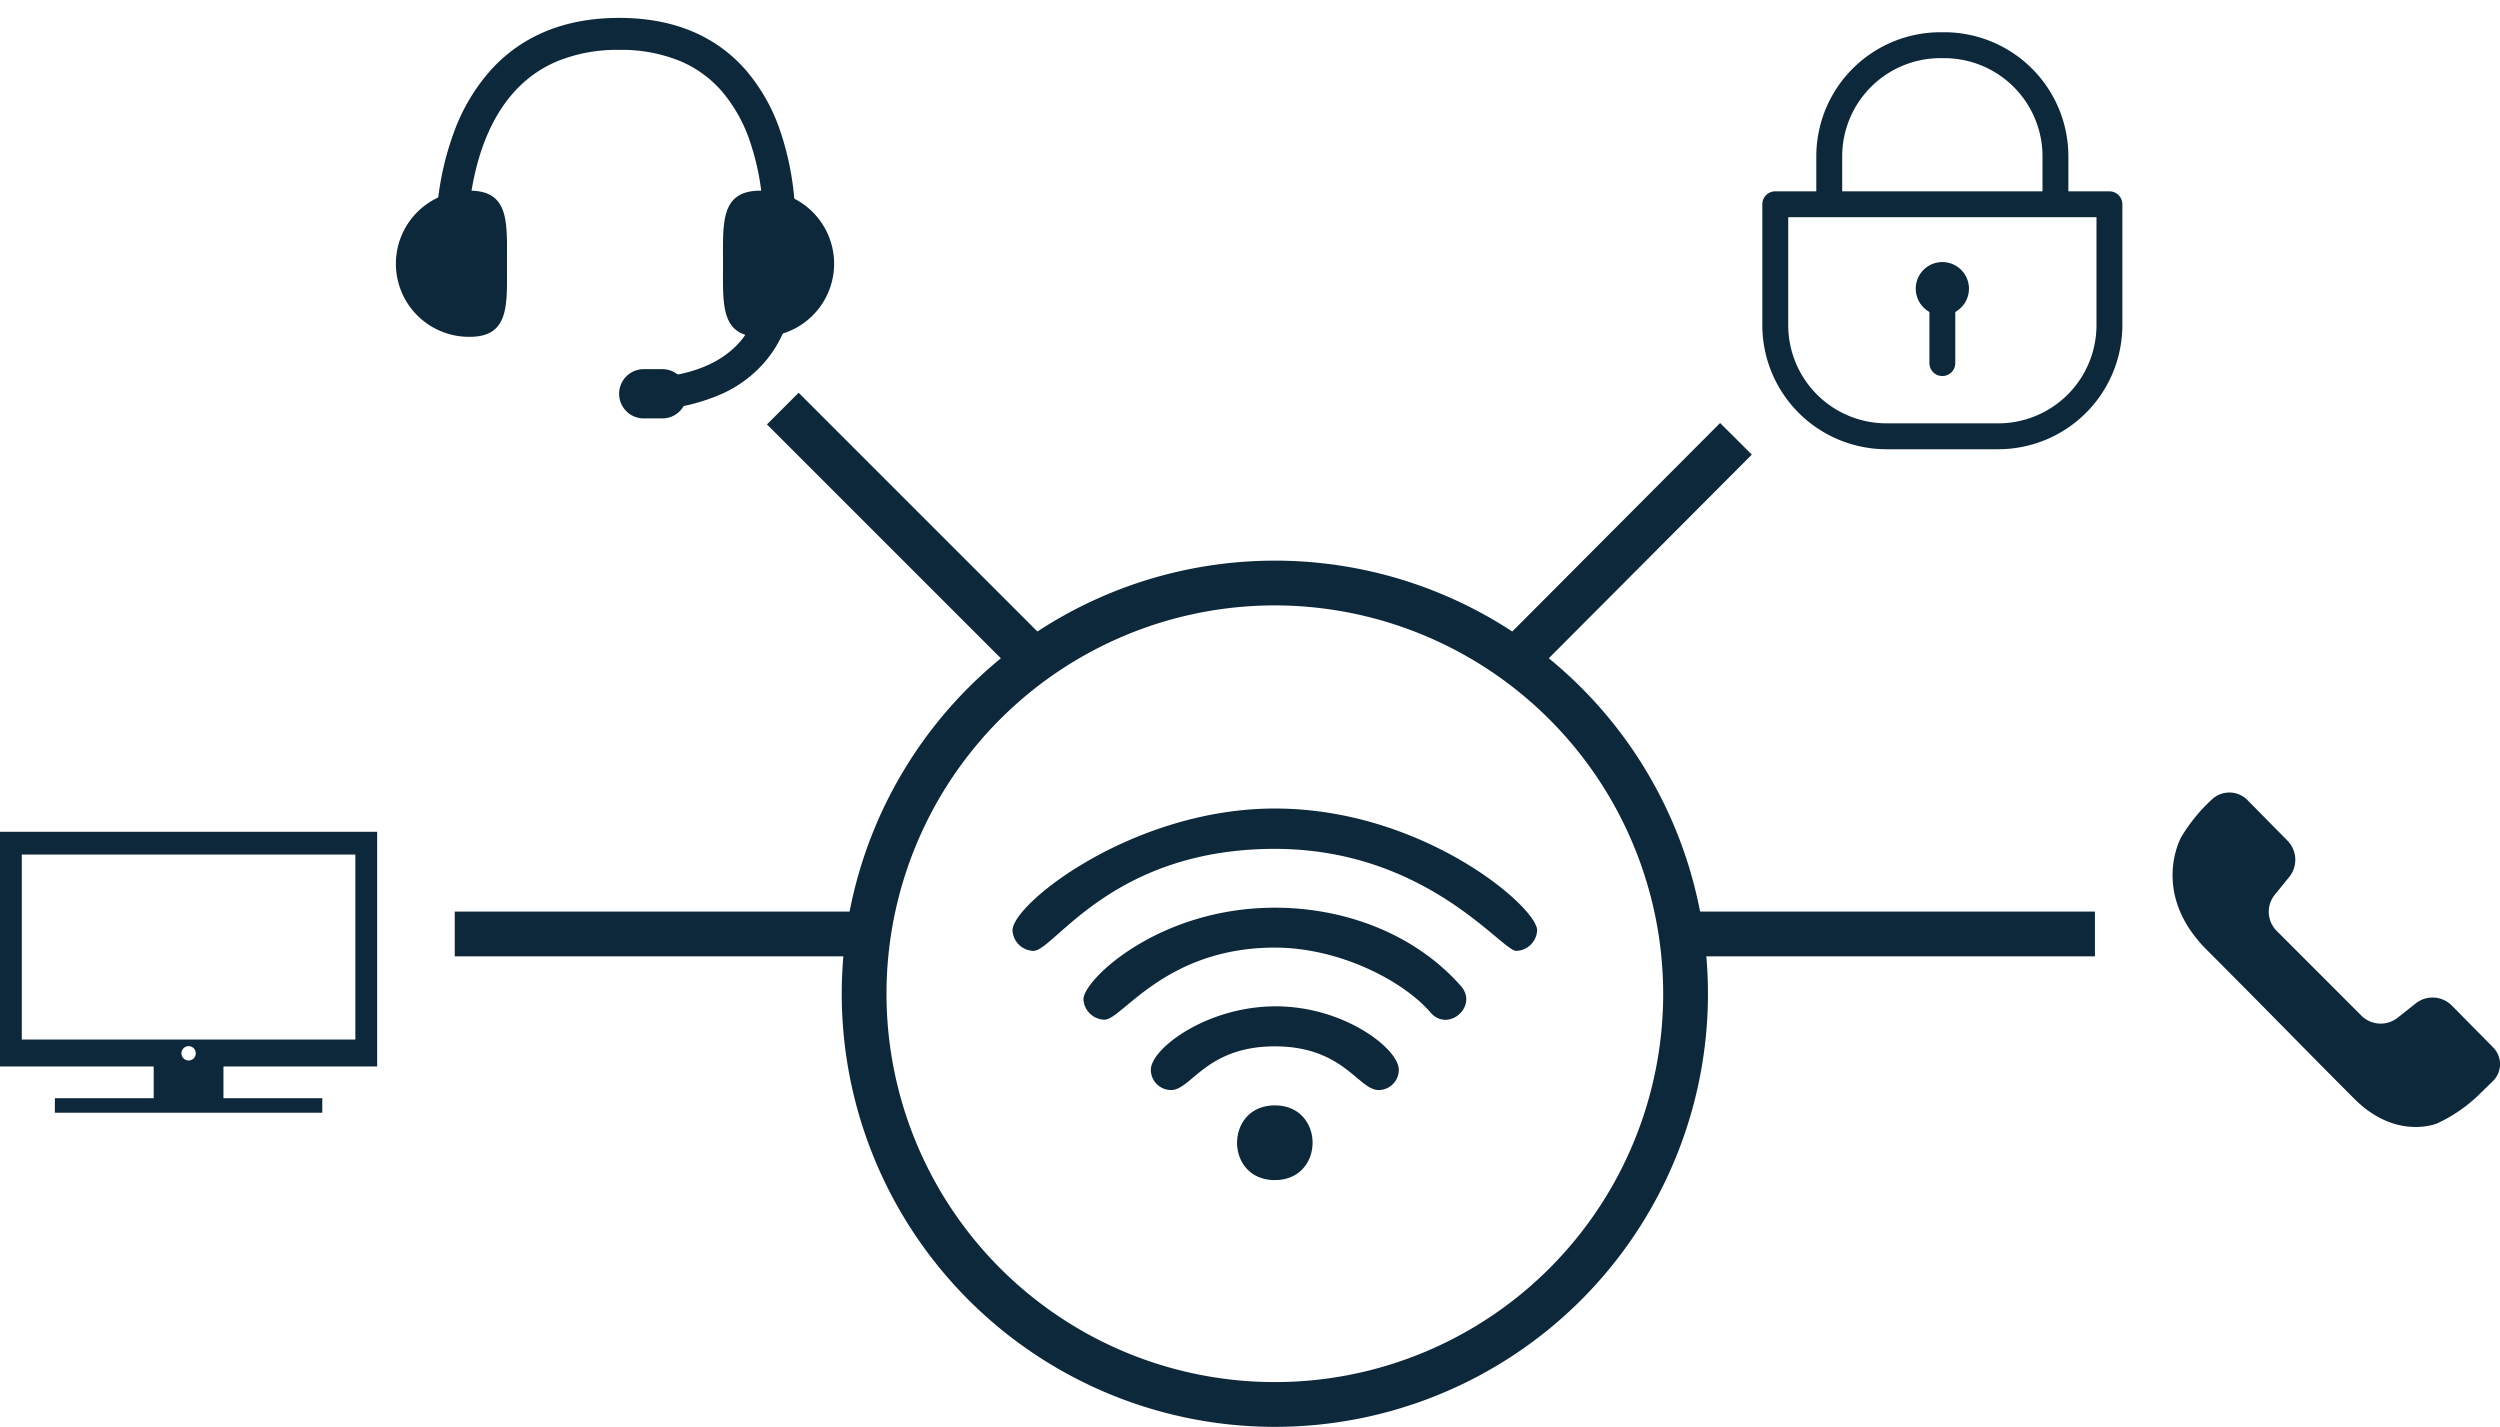 <svg xmlns="http://www.w3.org/2000/svg" xmlns:xlink="http://www.w3.org/1999/xlink" width="390.9" height="223.103" viewBox="0 0 390.9 223.103">
  <defs>
    <clipPath id="clip-path">
      <path id="Path_2653" data-name="Path 2653" d="M-7.411-9.5l74.282.231V59.224l-74.282-.231Z" transform="translate(7.411 9.5)" fill="none"/>
    </clipPath>
    <clipPath id="clip-path-2">
      <rect id="Rectangle_2285" data-name="Rectangle 2285" width="82.031" height="58.097" fill="#0d273b"/>
    </clipPath>
  </defs>
  <g id="Group_1866" data-name="Group 1866" transform="translate(-5743.536 -11873.319)">
    <g id="Group_1864" data-name="Group 1864" transform="translate(6019.092 11878.362)">
      <g id="Group_173" data-name="Group 173" transform="translate(0)">
        <path id="Path_206" data-name="Path 206" d="M219.044,74.8A19.416,19.416,0,0,1,199.65,55.406V36.5a2.027,2.027,0,0,1,2.026-2.026h6.415V29A19.418,19.418,0,0,1,227.488,9.6h.622A19.418,19.418,0,0,1,247.506,29v5.478h6.418a2.025,2.025,0,0,1,2.023,2.026V55.406A19.416,19.416,0,0,1,236.553,74.8ZM203.7,55.406a15.367,15.367,0,0,0,15.346,15.348h17.509A15.367,15.367,0,0,0,251.9,55.406V38.522H203.7Zm23.789-41.756A15.367,15.367,0,0,0,212.139,29v5.478h31.322V29a15.365,15.365,0,0,0-15.351-15.346Z" transform="translate(-199.65 -9.601)" fill="#0d273b"/>
      </g>
      <g id="Group_174" data-name="Group 174" transform="translate(23.989 35.937)">
        <path id="Path_207" data-name="Path 207" d="M212.183,39.962a2.024,2.024,0,0,1-2.023-2.023V29.96l-.335-.232a4.16,4.16,0,1,1,4.716,0l-.335.232v7.979A2.024,2.024,0,0,1,212.183,39.962Z" transform="translate(-208.023 -22.144)" fill="#0d273b"/>
      </g>
    </g>
    <path id="Ellipse_2119" data-name="Ellipse 2119" d="M67.721,7a60.721,60.721,0,1,0,60.721,60.721A60.79,60.79,0,0,0,67.721,7m0-7A67.721,67.721,0,1,1,0,67.721,67.721,67.721,0,0,1,67.721,0Z" transform="translate(5875.15 11960.98)" fill="#0d273b"/>
    <g id="Mask_Group_1609" data-name="Mask Group 1609" transform="translate(5802.507 11873.319)" clip-path="url(#clip-path)">
      <path id="Path_2649" data-name="Path 2649" d="M17.261,381.087c0,6.311.476,11.427-5.835,11.427a11.427,11.427,0,1,1,0-22.853c6.311,0,5.835,5.116,5.835,11.427" transform="translate(3.039 -339.847)" fill="#0d273b"/>
      <path id="Path_2650" data-name="Path 2650" d="M727.935,381.087c0-6.311-.476-11.427,5.835-11.427a11.427,11.427,0,1,1,0,22.853c-6.311,0-5.835-5.116-5.835-11.427" transform="translate(-673.853 -339.847)" fill="#0d273b"/>
      <path id="Path_2651" data-name="Path 2651" d="M503.011,775.409h-2.9a3.853,3.853,0,0,1-3.853-3.853h0a3.853,3.853,0,0,1,3.853-3.853h2.9a3.853,3.853,0,0,1,3.853,3.853h0a3.853,3.853,0,0,1-3.853,3.853" transform="translate(-458.425 -709.984)" fill="#0d273b"/>
      <path id="Path_2652" data-name="Path 2652" d="M153.44,78.769l-.328-4.989c6.439-.424,11.167-2.439,14.052-5.989A15.045,15.045,0,0,0,170.3,60.12a16.355,16.355,0,0,0,.075-3.829l-.046-.328.041-.329a49.761,49.761,0,0,0-.047-9.973,39.35,39.35,0,0,0-1.865-8.767,23.629,23.629,0,0,0-4.5-8.012,17.82,17.82,0,0,0-6.29-4.568,24.26,24.26,0,0,0-9.69-1.814,24.76,24.76,0,0,0-9.806,1.832,18.859,18.859,0,0,0-6.505,4.629c-8.768,9.579-7.372,26.589-7.357,26.759l-4.98.441a53.816,53.816,0,0,1,.41-10.954,45.56,45.56,0,0,1,2.439-9.907,29.918,29.918,0,0,1,5.8-9.715c4.911-5.365,11.64-8.086,20-8.086s15,2.72,19.739,8.084a28.639,28.639,0,0,1,5.5,9.757,44.522,44.522,0,0,1,2.1,9.934,55.143,55.143,0,0,1,.056,10.664c.166,1.687.554,9.007-4.322,15.006a19.252,19.252,0,0,1-6.758,5.228A29.787,29.787,0,0,1,153.44,78.769Z" transform="translate(-110.141 -14.702)" fill="#0d273b"/>
    </g>
    <path id="Line_74" data-name="Line 74" d="M62.905,3.5H0v-7H62.905Z" transform="translate(5814.641 12019.352)" fill="#0d273b"/>
    <path id="Line_75" data-name="Line 75" d="M62.905,3.5H0v-7H62.905Z" transform="translate(6008.196 12019.352)" fill="#0d273b"/>
    <path id="Line_76" data-name="Line 76" d="M38.172,43.121-2.475,2.475l4.95-4.95L43.121,38.171Z" transform="translate(5865.933 11937.204)" fill="#0d273b"/>
    <path id="Line_77" data-name="Line 77" d="M2.479,38.392-2.479,33.45,33.329-2.471l4.958,4.942Z" transform="translate(5979.162 11941.93)" fill="#0d273b"/>
    <path id="Path_2654" data-name="Path 2654" d="M190.4,52.121a3.711,3.711,0,0,1-.052,5.254l-2.613,2.545a24.067,24.067,0,0,1-6.09,4.066s-6.383,2.733-12.96-3.838-14.117-14.333-23.061-23.277S141.626,19.2,141.626,19.2a26.854,26.854,0,0,1,4.621-5.714l.293-.262a3.973,3.973,0,0,1,5.4.179l6.352,6.442a4.273,4.273,0,0,1,.268,5.544L156.194,28.3a4.234,4.234,0,0,0,.284,5.525L169.842,47.2a4.291,4.291,0,0,0,5.55.318l2.952-2.342a4.252,4.252,0,0,1,5.532.336Z" transform="translate(5942.977 11984.984)" fill="#0d273b"/>
    <path id="Path_2655" data-name="Path 2655" d="M135.077,49.741V13.049H76.106V49.741h24.032V54.7H84.685V56.97H126.5V54.7H111.045V49.741ZM105.592,48.8a1.12,1.12,0,1,1,1.125-1.12A1.119,1.119,0,0,1,105.592,48.8ZM79.515,45.523V16.6h52.153V45.523Z" transform="translate(5667.43 11990.334)" fill="#0d273b"/>
    <g id="Group_1865" data-name="Group 1865" transform="translate(5901.855 11999.74)" clip-path="url(#clip-path-2)">
      <path id="Path_2656" data-name="Path 2656" d="M41.018,46.42c7.862,0,7.866,11.677-.006,11.677s-7.864-11.677.006-11.677m-29.932-16.6a3.374,3.374,0,0,0,3.3,3.2c2.738,0,9.491-11.274,26.634-11.274,10.259,0,20.263,5.346,24.363,10.18,2.755,3.127,7.49-1.03,4.731-4.165-7.2-8.17-18.148-12.256-29.095-12.256-18.182,0-29.929,11.3-29.929,14.31M0,19.04a3.366,3.366,0,0,0,3.272,3.219C6.511,22.259,15.5,6.307,41,6.307c23.7,0,35.473,15.95,37.754,15.95a3.365,3.365,0,0,0,3.273-3.217C82.031,15.4,64.138,0,41.015,0,18.864,0,0,14.868,0,19.04m60.4,21.8c0-3.258-8.541-9.911-19.247-9.911-10.78,0-19.524,6.628-19.524,9.911a3.164,3.164,0,0,0,3.154,3.178c3.178,0,5.481-6.83,16.23-6.83s13.062,6.83,16.231,6.83A3.165,3.165,0,0,0,60.4,40.838" fill="#0d273b"/>
    </g>
  </g>
</svg>
